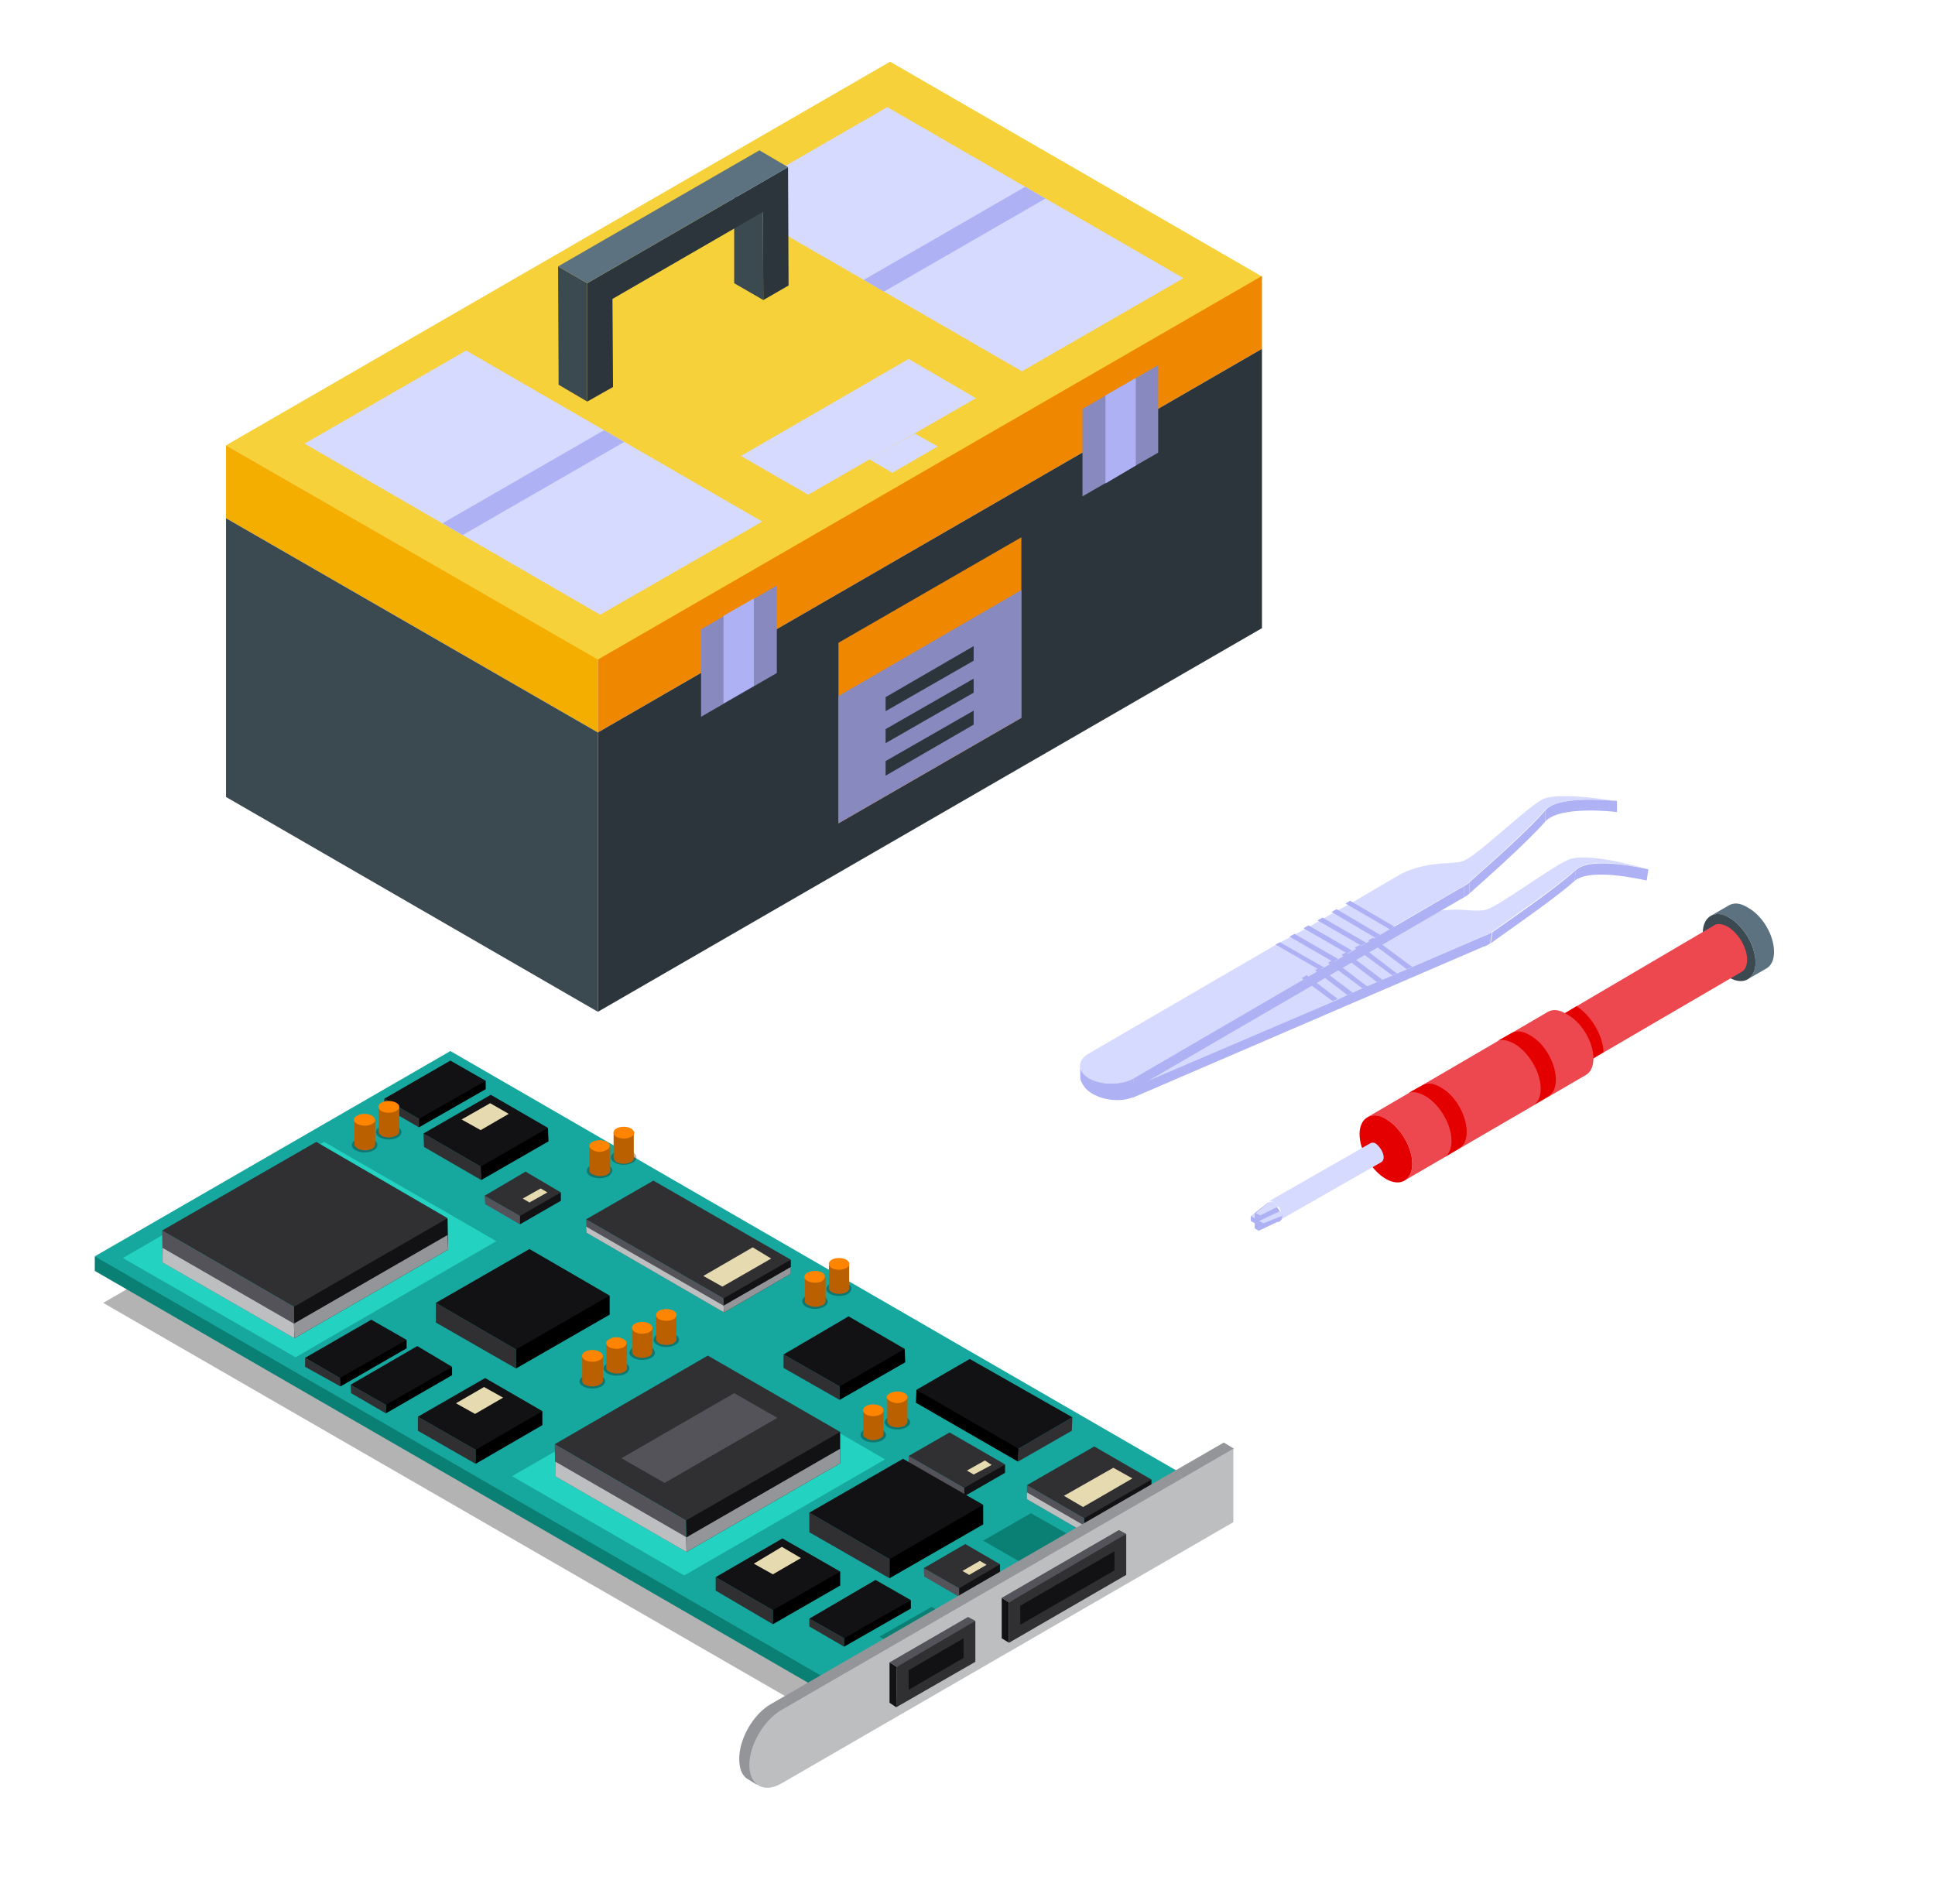 <?xml version="1.0" encoding="utf-8"?>
<!-- Generator: Adobe Illustrator 23.0.3, SVG Export Plug-In . SVG Version: 6.00 Build 0)  -->
<svg version="1.1" id="Layer_1" xmlns="http://www.w3.org/2000/svg" xmlns:xlink="http://www.w3.org/1999/xlink" x="0px" y="0px"
	 viewBox="0 0 345 339.5" style="enable-background:new 0 0 345 339.5;" xml:space="preserve">
<style type="text/css">
	.st0{opacity:0.3;enable-background:new    ;}
	.st1{fill:#0A8074;}
	.st2{fill:#16A89F;}
	.st3{fill:#24D2C1;}
	.st4{fill:#535359;}
	.st5{fill:#121214;}
	.st6{fill:#303033;}
	.st7{fill:#E6DAB0;}
	.st8{fill:#BCBEC0;}
	.st9{fill:#939598;}
	.st10{fill:#BA6000;}
	.st11{fill:#FF8400;}
	.st12{enable-background:new    ;}
	.st13{fill:#AEB2F4;}
	.st14{fill:#D7DAFF;}
	.st15{fill:#F6D13A;}
	.st16{fill:#3B4951;}
	.st17{fill:#2C353B;}
	.st18{fill:#5D7280;}
	.st19{fill:#F3AE00;}
	.st20{fill:#F08700;}
	.st21{fill:#888ABF;}
	.st22{fill:#ED484F;}
	.st23{fill:#E50000;}
</style>
<g>
	<polygon class="st0" points="152.1,309.4 219.2,270.7 85.6,193.5 18.4,232.3 	"/>
	<polygon class="st1" points="214.6,267.6 214.6,265 16.9,224 16.9,226.6 151.3,304.2 	"/>
	<polygon class="st2" points="214.6,265 80.3,187.4 16.9,224 151.3,301.6 	"/>
	<polygon class="st1" points="191.2,274 183.8,269.8 175.3,274.7 182.6,278.9 	"/>
	<polygon class="st3" points="157.8,260.2 127.2,242.5 91.3,263.2 122,280.9 	"/>
	<polygon class="st3" points="88.5,221.3 57.8,203.6 21.9,224.3 52.7,242 	"/>
	<g>
		<polygon class="st4" points="171,283.2 164.7,279.6 164.8,281.1 171,284.7 		"/>
		<polygon class="st5" points="178.3,278.9 171.2,281.7 171,283.2 171,284.7 178.3,280.4 		"/>
		<polygon class="st6" points="178.3,278.9 172.1,275.3 164.7,279.6 171,283.2 		"/>
		<polygon class="st7" points="172.8,280.8 171.6,280.1 174.7,278.3 175.9,279 		"/>
	</g>
	<g>
		<polygon class="st4" points="171.9,265.3 162,259.6 162,261.2 171.9,266.8 		"/>
		<polygon class="st5" points="179.2,261.1 172.2,263.8 171.9,265.3 171.9,266.8 179.2,262.6 		"/>
		<polygon class="st6" points="179.2,261.1 169.3,255.4 162,259.6 171.9,265.3 		"/>
		<polygon class="st7" points="173.6,262.9 172.4,262.2 175.6,260.4 176.8,261.2 		"/>
	</g>
	<g>
		<polygon class="st4" points="92.7,216.8 86.4,213.2 86.5,214.7 92.7,218.3 		"/>
		<polygon class="st5" points="100,212.6 92.9,215.3 92.7,216.8 92.7,218.3 100,214.1 		"/>
		<polygon class="st6" points="100,212.6 93.7,208.9 86.4,213.2 92.7,216.8 		"/>
		<polygon class="st7" points="94.4,214.4 93.2,213.7 96.4,211.9 97.6,212.6 		"/>
	</g>
	<g>
		<polygon class="st4" points="193.3,270.7 183.1,264.8 183.1,267.3 193.3,273.2 		"/>
		<polygon class="st8" points="193.3,272 183.1,266.1 183.1,267.3 193.3,273.2 		"/>
		<polygon class="st5" points="205.3,263.8 193.8,268.3 193.3,270.7 193.3,273.2 205.3,266.3 		"/>
		<polygon class="st9" points="205.3,265.1 193.3,272 193.3,273.2 205.3,266.3 		"/>
		<polygon class="st6" points="205.3,263.8 195.1,257.9 183.1,264.8 193.3,270.7 		"/>
		<polygon class="st7" points="193.1,268.7 189.7,266.7 198.5,261.7 201.9,263.6 		"/>
	</g>
	<g>
		<polygon class="st4" points="129,231.5 104.5,217.4 104.6,219.8 129.1,234 		"/>
		<polygon class="st8" points="129,232.8 104.5,218.7 104.6,219.8 129.1,234 		"/>
		<polygon class="st5" points="141,224.6 129.5,229.1 129,231.5 129.1,234 141,227.1 		"/>
		<polygon class="st9" points="141,225.9 129,232.8 129.1,234 141,227.1 		"/>
		<polygon class="st6" points="141,224.6 116.5,210.5 104.5,217.4 129,231.5 		"/>
		<polygon class="st7" points="128.8,229.4 125.4,227.5 134.2,222.4 137.5,224.4 		"/>
	</g>
	<g>
		<polygon class="st6" points="137.8,287.1 127.6,281.2 127.6,283.6 137.8,289.6 		"/>
		<polygon points="149.8,280.2 138.3,284.7 137.8,287.1 137.8,289.6 149.8,282.7 		"/>
		<polygon class="st5" points="149.8,280.2 139.5,274.3 127.6,281.2 137.8,287.1 		"/>
		<polygon class="st7" points="137.8,280.7 134.4,278.8 139.4,275.8 142.8,277.8 		"/>
	</g>
	<g>
		<polygon class="st6" points="158.6,278 144.3,269.7 144.3,273.2 158.6,281.4 		"/>
		<polygon points="175.3,268.3 159.2,274.5 158.6,278 158.6,281.4 175.3,271.8 		"/>
		<polygon class="st5" points="175.3,268.3 161,260.1 144.3,269.7 158.6,278 		"/>
	</g>
	<g>
		<polygon class="st6" points="92,240.6 77.7,232.3 77.7,235.8 92,244 		"/>
		<polygon points="108.7,231 92.6,237.2 92,240.6 92,244 108.7,234.4 		"/>
		<polygon class="st5" points="108.7,231 94.4,222.7 77.7,232.3 92,240.6 		"/>
	</g>
	<g>
		<polygon class="st6" points="149.7,247.2 139.7,241.5 139.7,243.9 149.7,249.6 		"/>
		<polygon points="161.3,240.5 150.1,244.8 149.7,247.2 149.7,249.6 161.4,242.9 		"/>
		<polygon class="st5" points="161.3,240.5 151.3,234.7 139.7,241.5 149.7,247.2 		"/>
	</g>
	<g>
		<polygon class="st6" points="84.8,258.5 74.5,252.6 74.5,255.1 84.8,261 		"/>
		<polygon points="96.7,251.6 85.2,256.1 84.8,258.5 84.8,261 96.7,254.1 		"/>
		<polygon class="st5" points="96.7,251.6 86.5,245.7 74.5,252.6 84.8,258.5 		"/>
		<polygon class="st7" points="84.7,252.1 81.3,250.2 86.3,247.3 89.7,249.2 		"/>
	</g>
	<g>
		<polygon class="st6" points="150.5,292.1 144.3,288.6 144.3,290 150.5,293.6 		"/>
		<polygon points="162.4,285.3 152.4,289.7 150.5,292.1 150.5,293.6 162.4,286.8 		"/>
		<polygon class="st5" points="162.4,285.3 156.1,281.7 144.3,288.6 150.5,292.1 		"/>
	</g>
	<g>
		<polygon class="st6" points="74.7,199.5 68.5,195.9 68.5,197.4 74.7,201 		"/>
		<polygon points="86.6,192.7 76.6,197.1 74.7,199.5 74.7,201 86.6,194.2 		"/>
		<polygon class="st5" points="86.6,192.7 80.3,189.1 68.5,195.9 74.7,199.5 		"/>
	</g>
	<g>
		<polygon class="st6" points="181.6,258.3 191.2,252.7 191.1,255.1 181.5,260.6 		"/>
		<polygon points="163.4,247.8 178.6,254.5 181.6,258.3 181.5,260.6 163.3,250.1 		"/>
		<polygon class="st5" points="163.4,247.8 172.9,242.3 191.2,252.7 181.6,258.3 		"/>
	</g>
	<g>
		<polygon class="st6" points="85.7,208 75.5,202.1 75.6,204.5 85.8,210.4 		"/>
		<polygon points="97.7,201.1 86.2,205.5 85.7,208 85.8,210.4 97.8,203.5 		"/>
		<polygon class="st5" points="97.7,201.1 87.5,195.2 75.5,202.1 85.7,208 		"/>
		<polygon class="st7" points="85.7,201.5 82.3,199.6 87.4,196.7 90.7,198.6 		"/>
	</g>
	<g>
		<polygon class="st6" points="68.8,250.5 62.5,246.9 62.6,248.4 68.8,252 		"/>
		<polygon points="80.6,243.7 70.7,248 68.8,250.5 68.8,252 80.6,245.2 		"/>
		<polygon class="st5" points="80.6,243.7 74.4,240 62.5,246.9 68.8,250.5 		"/>
	</g>
	<g>
		<polygon class="st6" points="60.6,245.7 54.4,242.1 54.4,243.7 60.7,247.2 		"/>
		<polygon points="72.5,238.9 62.5,243.3 60.6,245.7 60.7,247.2 72.5,240.4 		"/>
		<polygon class="st5" points="72.5,238.9 66.2,235.3 54.4,242.1 60.6,245.7 		"/>
	</g>
	<polygon class="st1" points="169,288.2 166.1,286.5 156.8,291.8 159.7,293.5 	"/>
	<g>
		<polygon class="st4" points="122.3,271.1 98.9,257.5 99,263.2 122.4,276.7 		"/>
		<polygon class="st8" points="122.4,274.1 99,260.6 99,263.2 122.4,276.7 		"/>
		<polygon class="st5" points="149.8,255.3 123.3,265.5 122.3,271.1 122.4,276.7 149.8,260.9 		"/>
		<polygon class="st9" points="149.8,258.3 122.4,274.1 122.4,276.7 149.8,260.9 		"/>
		<polygon class="st6" points="149.8,255.3 126.2,241.7 98.9,257.5 122.3,271.1 		"/>
		<polygon class="st4" points="118.5,264.4 110.8,260 130.9,248.4 138.6,252.8 		"/>
	</g>
	<g>
		<polygon class="st4" points="52.4,233 28.9,219.4 29,225.1 52.5,238.6 		"/>
		<polygon class="st8" points="52.4,236 29,222.5 29,225.1 52.5,238.6 		"/>
		<polygon class="st5" points="79.8,217.2 53.4,227.4 52.4,233 52.5,238.6 79.9,222.8 		"/>
		<polygon class="st9" points="79.8,220.2 52.4,236 52.5,238.6 79.9,222.8 		"/>
		<polygon class="st6" points="79.8,217.2 56.4,203.6 28.9,219.4 52.4,233 		"/>
	</g>
	<g>
		<path class="st0" d="M120.4,239.8c-0.9,0.5-2.3,0.5-3.2,0c-0.9-0.5-0.9-1.3,0-1.9c0.8-0.5,2.3-0.5,3.2,0
			C121.3,238.5,121.3,239.3,120.4,239.8z"/>
		<path class="st10" d="M117,234.4v4.4l0,0c0,0.3,0.2,0.5,0.5,0.7c0.7,0.4,1.9,0.4,2.6,0c0.3-0.2,0.5-0.5,0.5-0.7l0,0v-4.4H117z"/>
		<path class="st11" d="M120.1,235.2c-0.7,0.4-1.9,0.4-2.6,0s-0.7-1.1,0-1.5s1.9-0.4,2.6,0C120.8,234.1,120.8,234.8,120.1,235.2z"/>
	</g>
	<g>
		<path class="st0" d="M116.1,242.1c-0.9,0.5-2.3,0.5-3.2,0c-0.9-0.5-0.9-1.3,0-1.9c0.9-0.5,2.3-0.5,3.2,0
			C117,240.8,117,241.6,116.1,242.1z"/>
		<path class="st10" d="M112.7,236.7v4.3l0,0c0,0.3,0.2,0.6,0.5,0.8c0.7,0.4,1.9,0.4,2.6,0c0.4-0.2,0.5-0.5,0.5-0.8l0,0v-4.3H112.7z
			"/>
		<path class="st11" d="M115.8,237.5c-0.7,0.4-1.9,0.4-2.6,0s-0.7-1.1,0-1.5s1.9-0.4,2.6,0S116.5,237.1,115.8,237.5z"/>
	</g>
	<g>
		<path class="st0" d="M111.6,244.9c-0.9,0.5-2.4,0.5-3.3,0s-0.9-1.3,0-1.8s2.4-0.5,3.3,0C112.4,243.5,112.4,244.4,111.6,244.9z"/>
		<path class="st10" d="M108.1,239.5v4.4l0,0c0,0.3,0.2,0.5,0.6,0.7c0.7,0.4,1.9,0.4,2.6,0c0.4-0.2,0.5-0.5,0.5-0.7l0,0v-4.4H108.1z
			"/>
		<path class="st11" d="M111.2,240.2c-0.7,0.4-1.8,0.4-2.6,0c-0.7-0.4-0.7-1.1,0-1.4c0.7-0.5,1.9-0.5,2.6,0
			C111.9,239.1,111.9,239.8,111.2,240.2z"/>
	</g>
	<g>
		<path class="st0" d="M107.2,247.2c-0.9,0.5-2.3,0.5-3.2,0c-0.9-0.5-0.9-1.3,0-1.8s2.4-0.5,3.2,0
			C108.1,245.8,108.1,246.7,107.2,247.2z"/>
		<path class="st10" d="M103.8,241.8v4.4l0,0c0,0.3,0.2,0.6,0.5,0.7c0.7,0.4,1.9,0.4,2.6,0c0.4-0.2,0.6-0.5,0.6-0.7l0,0v-4.4H103.8z
			"/>
		<path class="st11" d="M106.9,242.5c-0.7,0.4-1.9,0.4-2.6,0s-0.7-1.1,0-1.5s1.9-0.4,2.6,0C107.7,241.5,107.7,242.1,106.9,242.5z"/>
	</g>
	<g>
		<path class="st0" d="M70.9,202.8c-0.9,0.5-2.3,0.5-3.2,0c-0.9-0.5-0.9-1.4,0-1.9s2.3-0.5,3.2,0C71.8,201.4,71.8,202.3,70.9,202.8z
			"/>
		<path class="st10" d="M67.5,197.4v4.3l0,0c0,0.3,0.2,0.5,0.5,0.8c0.7,0.4,1.9,0.4,2.6,0c0.4-0.2,0.6-0.5,0.6-0.8l0,0v-4.3H67.5z"
			/>
		<path class="st11" d="M70.6,198.1c-0.7,0.4-1.9,0.4-2.6,0s-0.7-1.1,0-1.5s1.9-0.4,2.6,0C71.4,197,71.4,197.7,70.6,198.1z"/>
	</g>
	<g>
		<path class="st0" d="M66.6,205.1c-0.9,0.5-2.3,0.5-3.2,0c-0.9-0.5-0.9-1.3,0-1.9c0.9-0.5,2.3-0.5,3.2,0
			C67.5,203.7,67.5,204.6,66.6,205.1z"/>
		<path class="st10" d="M63.2,199.7v4.3l0,0c0,0.3,0.1,0.5,0.6,0.8c0.7,0.4,1.8,0.4,2.6,0c0.3-0.2,0.5-0.5,0.5-0.8l0,0v-4.3H63.2z"
			/>
		<path class="st11" d="M66.3,200.4c-0.7,0.4-1.8,0.4-2.6,0c-0.8-0.4-0.8-1.1,0-1.5c0.7-0.4,1.8-0.4,2.6,0
			C67.1,199.4,67.1,200.1,66.3,200.4z"/>
	</g>
	<g>
		<path class="st0" d="M161.6,254.5c-0.9,0.5-2.3,0.5-3.2,0s-0.9-1.3,0-1.8s2.3-0.5,3.2,0S162.5,254,161.6,254.5z"/>
		<path class="st10" d="M158.2,249.1v4.3l0,0c0,0.3,0.2,0.5,0.5,0.8c0.7,0.4,1.9,0.4,2.6,0c0.3-0.3,0.5-0.5,0.5-0.8l0,0v-4.3H158.2z
			"/>
		<path class="st11" d="M161.3,249.8c-0.7,0.5-1.9,0.5-2.6,0c-0.8-0.4-0.8-1,0-1.4c0.7-0.4,1.9-0.4,2.6,0
			C162,248.8,162,249.4,161.3,249.8z"/>
	</g>
	<g>
		<path class="st0" d="M157.3,256.8c-0.9,0.5-2.3,0.5-3.2,0s-0.9-1.4,0-1.9s2.3-0.5,3.2,0C158.2,255.5,158.2,256.3,157.3,256.8z"/>
		<path class="st10" d="M153.9,251.4v4.3l0,0c0,0.3,0.1,0.5,0.5,0.7c0.7,0.5,1.9,0.5,2.6,0c0.4-0.2,0.5-0.4,0.5-0.7l0,0v-4.3H153.9z
			"/>
		<path class="st11" d="M157,252.2c-0.7,0.4-1.9,0.4-2.6,0c-0.7-0.4-0.7-1.1,0-1.5s1.9-0.4,2.6,0C157.7,251.1,157.7,251.8,157,252.2
			z"/>
	</g>
	<g>
		<path class="st0" d="M151.2,230.7c-0.9,0.5-2.3,0.5-3.2,0s-0.9-1.3,0-1.8c0.8-0.5,2.3-0.5,3.2,0C152,229.3,152,230.2,151.2,230.7z
			"/>
		<path class="st10" d="M147.8,225.3v4.4l0,0c0,0.3,0.2,0.5,0.5,0.7c0.7,0.4,1.9,0.4,2.6,0c0.4-0.2,0.5-0.5,0.5-0.7l0,0v-4.4H147.8z
			"/>
		<path class="st11" d="M150.9,226.1c-0.8,0.4-1.9,0.4-2.6,0c-0.7-0.4-0.7-1.1,0-1.5s1.9-0.4,2.6,0S151.6,225.7,150.9,226.1z"/>
	</g>
	<g>
		<path class="st0" d="M146.9,233c-0.9,0.5-2.3,0.5-3.2,0c-0.9-0.6-0.9-1.4,0-1.9s2.3-0.5,3.2,0C147.8,231.7,147.8,232.5,146.9,233z
			"/>
		<path class="st10" d="M143.5,227.6v4.4l0,0c0,0.3,0.2,0.5,0.6,0.7c0.7,0.4,1.9,0.4,2.6,0c0.4-0.2,0.5-0.5,0.5-0.7l0,0v-4.4H143.5z
			"/>
		<path class="st11" d="M146.6,228.4c-0.7,0.4-1.9,0.4-2.6,0c-0.8-0.4-0.8-1.1,0-1.5c0.7-0.4,1.9-0.4,2.6,0
			C147.3,227.3,147.2,228,146.6,228.4z"/>
	</g>
	<g>
		<path class="st0" d="M112.8,207.3c-0.9,0.5-2.3,0.5-3.2,0c-0.9-0.5-0.9-1.3,0-1.9c0.8-0.5,2.3-0.5,3.2,0
			C113.7,206,113.7,206.8,112.8,207.3z"/>
		<path class="st10" d="M109.4,202v4.4l0,0c0,0.3,0.2,0.5,0.5,0.8c0.7,0.4,1.9,0.4,2.6,0c0.4-0.2,0.5-0.5,0.5-0.8l0,0V202H109.4z"/>
		<path class="st11" d="M112.5,202.7c-0.7,0.4-1.9,0.4-2.6,0s-0.7-1.1,0-1.5s1.9-0.4,2.6,0C113.3,201.7,113.3,202.3,112.5,202.7z"/>
	</g>
	<g>
		<path class="st0" d="M108.5,209.7c-0.9,0.5-2.3,0.5-3.2,0c-0.9-0.5-0.9-1.4,0-1.9s2.3-0.5,3.2,0
			C109.4,208.3,109.4,209.1,108.5,209.7z"/>
		<path class="st10" d="M105.1,204.3v4.4l0,0c0,0.3,0.2,0.6,0.6,0.7c0.7,0.4,1.9,0.4,2.6,0c0.4-0.2,0.5-0.4,0.5-0.7l0,0v-4.4H105.1z
			"/>
		<path class="st11" d="M108.2,205c-0.7,0.5-1.9,0.5-2.6,0c-0.7-0.4-0.7-1,0-1.4s1.9-0.4,2.6,0C108.9,204,108.9,204.6,108.2,205z"/>
	</g>
	<g>
		<path class="st9" d="M131.8,313.6c0-3.6,2.5-8,5.7-9.8l80.7-46.6l1.8,1.1l-82.5,58.6c-0.8,0.5-1.7,0.8-2.4,0.8l-0.2,0.5L133,317
			C132.2,316.3,131.8,315.2,131.8,313.6z"/>
		<path class="st8" d="M139.3,304.9l80.6-46.6v13.1L139.3,318c-3.1,1.8-5.7,0.3-5.7-3.3C133.6,311.1,136.2,306.7,139.3,304.9z"/>
	</g>
	<g>
		<polygon class="st5" points="179.9,285.7 179.9,292.9 178.6,292.1 178.6,284.9 		"/>
		<polygon class="st4" points="200.8,273.5 192,279.9 179.9,285.7 178.6,284.9 199.5,272.8 		"/>
		<polygon class="st6" points="200.8,273.5 200.8,280.8 179.9,292.9 179.9,285.7 		"/>
		<polygon class="st5" points="198.7,276.6 198.7,280 181.9,289.7 181.9,286.3 		"/>
	</g>
	<g>
		<polygon class="st5" points="159.9,297.2 159.8,304.4 158.6,303.6 158.6,296.4 		"/>
		<polygon class="st4" points="173.9,289 165.1,295.5 159.9,297.2 158.6,296.4 172.6,288.3 		"/>
		<polygon class="st6" points="173.9,289 173.9,296.3 159.8,304.4 159.9,297.2 		"/>
		<polygon class="st5" points="171.8,292.1 171.8,295.6 162,301.3 162,297.8 		"/>
	</g>
</g>
<g>
	<g>
		<g>
			<g class="st12">
				<g>
					<g>
						<path class="st13" d="M293.9,155l-0.3,2c-0.5-0.1-10.1-2.4-12.9,0.1l0.3-2C283.8,152.6,293.4,154.9,293.9,155z"/>
					</g>
				</g>
				<g>
					<g>
						<path class="st13" d="M281,155.1l-0.3,2c-3.8,3.4-12.8,9.5-14.9,11.1l0.3-2C268.2,164.7,277.2,158.6,281,155.1z"/>
					</g>
				</g>
				<g>
					<g>
						<path class="st13" d="M266,166.2l-0.3,2c-0.3,0.2-0.6,0.4-1.1,0.6l0.3-2C265.3,166.6,265.7,166.4,266,166.2z"/>
					</g>
				</g>
				<g>
					<g>
						<polygon class="st13" points="265,166.7 264.7,168.7 202,195.7 202.3,193.6 						"/>
					</g>
				</g>
				<g>
					<g>
						<path class="st13" d="M192.9,192.3l0.3-2c-0.1,0.8,0.4,1.7,1.4,2.4c2,1.5,5.5,1.9,7.8,0.9l-0.3,2c-2.3,1-5.7,0.6-7.8-0.9
							C193.2,193.9,192.8,193.1,192.9,192.3z"/>
					</g>
				</g>
				<g>
					<g>
						<path class="st14" d="M293.5,154.9c-1.9-0.4-10-2.2-12.6,0.2c-3.8,3.4-12.8,9.5-15,11.1c-0.3,0.2-0.6,0.4-1.1,0.6l-13.2,5.7
							l-0.9,0.4l-1.7,0.7l-0.9,0.4l-1.7,0.7l-0.9,0.4l-1.7,0.7l-0.9,0.4l-1.7,0.8l-0.9,0.4l-1.7,0.8l-0.9,0.4l-35.3,15.1
							c-2.3,1-5.7,0.6-7.8-0.9c-2-1.5-1.7-3.5,0.5-4.5l35.3-15.1l0.9-0.4l1.7-0.7l0.9-0.4l1.7-0.7l0.9-0.4l1.7-0.8l0.9-0.4l1.7-0.8
							l0.9-0.4l1.7-0.7l0.9-0.4l8.5-3.7c2.5-1.1,5.8-1.4,9.1-1.1c1.1,0.1,2.3,0.1,3.1-0.1c2.5-0.8,11.4-7.5,14.6-8.9
							C282.9,151.9,291.7,154.4,293.5,154.9z"/>
					</g>
				</g>
			</g>
		</g>
		<g>
			<g>
				<polygon class="st13" points="251.8,172.4 250.8,172.8 243.6,167.4 244.5,167 				"/>
			</g>
			<g>
				<polygon class="st13" points="249.1,173.6 248.2,173.9 240.9,168.5 241.9,168.1 				"/>
			</g>
			<g>
				<polygon class="st13" points="246.5,174.7 245.5,175.1 238.3,169.6 239.2,169.2 				"/>
			</g>
			<g>
				<polygon class="st13" points="243.8,175.9 242.9,176.2 235.6,170.8 236.6,170.4 				"/>
			</g>
			<g>
				<polygon class="st13" points="241.2,177 240.2,177.4 233,171.9 233.9,171.5 				"/>
			</g>
			<g>
				<polygon class="st13" points="238.5,178.1 237.6,178.5 230.3,173.1 231.3,172.6 				"/>
			</g>
		</g>
	</g>
	<g>
		<g>
			<g class="st12">
				<g>
					<g>
						<path class="st13" d="M288.3,142.8v2c-0.5-0.1-10.3-1.2-12.8,1.7v-2C278,141.6,287.8,142.8,288.3,142.8z"/>
					</g>
				</g>
				<g>
					<g>
						<path class="st13" d="M275.5,144.5v2c-3.4,3.9-11.6,11.1-13.5,12.8v-2C264,155.5,272.2,148.4,275.5,144.5z"/>
					</g>
				</g>
				<g>
					<g>
						<path class="st13" d="M262,157.3v2c-0.3,0.3-0.6,0.5-1,0.7v-2C261.4,157.8,261.7,157.6,262,157.3z"/>
					</g>
				</g>
				<g>
					<g>
						<polygon class="st13" points="261,158 261,160 202,194.3 202.1,192.3 						"/>
					</g>
				</g>
				<g>
					<g>
						<path class="st13" d="M192.6,192v-2c0,0.8,0.6,1.7,1.7,2.3c2.2,1.2,5.7,1.2,7.8,0v2c-2.2,1.2-5.7,1.2-7.8,0
							C193.1,193.6,192.6,192.9,192.6,192z"/>
					</g>
				</g>
				<g>
					<g>
						<path class="st14" d="M287.9,142.8c-1.9-0.1-10.2-0.9-12.5,1.7c-3.4,3.9-11.6,11.1-13.5,12.8c-0.3,0.3-0.6,0.5-1,0.7
							l-12.4,7.2l-0.9,0.5l-1.7,0.9l-0.9,0.5l-1.7,0.9l-0.9,0.5l-1.7,0.9l-0.9,0.5l-1.7,1l-0.9,0.5l-1.7,1l-0.9,0.5L202,192.3
							c-2.2,1.2-5.7,1.2-7.8,0c-2.2-1.3-2.2-3.3,0-4.5l33.2-19.3l0.9-0.5l1.7-0.9l0.9-0.5l1.7-0.9l0.9-0.5l1.7-1l0.9-0.5l1.7-1
							l0.9-0.5l1.7-0.9l0.9-0.5l8-4.7c2.4-1.4,5.6-2.1,8.9-2.2c1.1-0.1,2.3-0.1,3.1-0.6c2.4-1.1,10.4-8.8,13.4-10.6
							C277,141.1,286.1,142.5,287.9,142.8z"/>
					</g>
				</g>
			</g>
		</g>
		<g>
			<g>
				<polygon class="st13" points="248.6,165.2 247.8,165.7 239.9,161.1 240.7,160.6 				"/>
			</g>
			<g>
				<polygon class="st13" points="246.1,166.7 245.2,167.2 237.4,162.6 238.3,162.1 				"/>
			</g>
			<g>
				<polygon class="st13" points="243.6,168.1 242.7,168.6 234.9,164.1 235.8,163.6 				"/>
			</g>
			<g>
				<polygon class="st13" points="241.1,169.5 240.2,170 232.4,165.5 233.3,165 				"/>
			</g>
			<g>
				<polygon class="st13" points="238.6,171 237.7,171.5 229.9,167 230.8,166.5 				"/>
			</g>
			<g>
				<polygon class="st13" points="236.1,172.5 235.2,172.9 227.4,168.4 228.2,168 				"/>
			</g>
		</g>
	</g>
</g>
<g>
	<g>
		<g>
			<polygon class="st15" points="106.6,117.7 40.3,79.4 158.7,11 225,49.3 			"/>
		</g>
		<g>
			<polygon class="st14" points="132.1,81.3 144.1,88.2 174,71 162,64 			"/>
		</g>
		<g>
			<polygon class="st14" points="155,81.9 159.1,84.3 167.2,79.6 163.1,77.3 			"/>
		</g>
		<g>
			<g>
				<polygon class="st14" points="182.2,66.2 129.4,35.7 158.2,19.1 211,49.6 				"/>
			</g>
			<g>
				<polygon class="st13" points="157.6,52 154,49.9 182.8,33.3 186.4,35.4 				"/>
			</g>
		</g>
		<g>
			<g>
				<polygon class="st14" points="135.9,93 83.1,62.5 54.3,79.1 107,109.6 				"/>
			</g>
			<g>
				<polygon class="st13" points="111.3,78.8 107.7,76.7 78.9,93.3 82.5,95.4 				"/>
			</g>
		</g>
	</g>
	<g>
		<g class="st12">
			<g>
				<g>
					<polygon class="st16" points="136.1,53.5 130.9,50.5 130.9,34.8 136,37.8 					"/>
				</g>
			</g>
			<g>
				<g>
					<polygon class="st17" points="140.5,29.8 140.6,50.9 136.1,53.5 136,37.8 109.2,53.3 109.3,69 104.7,71.6 104.7,50.5 					"/>
				</g>
			</g>
			<g>
				<g>
					<polygon class="st16" points="104.7,71.6 99.6,68.6 99.5,47.5 104.7,50.5 					"/>
				</g>
			</g>
			<g>
				<g>
					<polygon class="st18" points="104.7,50.5 99.5,47.5 135.4,26.8 140.5,29.8 					"/>
				</g>
			</g>
		</g>
	</g>
	<g>
		<g>
			<polygon class="st19" points="106.6,130.6 40.3,92.4 40.3,79.4 106.6,117.6 			"/>
		</g>
		<g>
			<polygon class="st16" points="106.6,180.4 40.3,142.1 40.3,92.4 106.6,130.6 			"/>
		</g>
	</g>
	<g>
		<g>
			<g>
				<polygon class="st20" points="225,62.2 106.6,130.6 106.6,117.6 225,49.2 				"/>
			</g>
			<g>
				<polygon class="st17" points="225,112 106.6,180.4 106.6,130.6 225,62.2 				"/>
			</g>
		</g>
		<g>
			<g>
				<polygon class="st21" points="193,88.5 193,72.9 206.5,65.1 206.5,80.7 				"/>
			</g>
			<g>
				<polygon class="st13" points="197.1,86.2 197.1,70.5 202.5,67.4 202.5,83 				"/>
			</g>
		</g>
		<g>
			<g>
				<polygon class="st21" points="138.5,120 138.5,104.4 125,112.2 125,127.8 				"/>
			</g>
			<g>
				<polygon class="st13" points="134.4,122.3 134.4,106.7 129,109.8 129,125.4 				"/>
			</g>
		</g>
		<g>
			<polygon class="st20" points="149.5,146.8 149.5,114.6 182.1,95.8 182.1,128 			"/>
		</g>
		<g>
			<polygon class="st21" points="149.5,146.8 149.5,124.1 182.1,105.2 182.1,128 			"/>
		</g>
		<g>
			<g>
				<polygon class="st17" points="157.9,126.8 157.9,124.3 173.6,115.2 173.6,117.8 				"/>
			</g>
			<g>
				<polygon class="st17" points="157.9,132.5 157.9,130 173.6,121 173.6,123.5 				"/>
			</g>
			<g>
				<polygon class="st17" points="157.9,138.3 157.9,135.7 173.6,126.7 173.6,129.2 				"/>
			</g>
		</g>
	</g>
</g>
<g>
	<g>
		<polygon class="st14" points="223,216.8 226.2,214.4 226.4,215.8 223.7,217.2 		"/>
	</g>
	<g>
		<g class="st12">
			<g>
				<g>
					<path class="st18" d="M316.3,169.7c0,1.5-0.5,2.5-1.4,3l-3.3,1.9c0.9-0.5,1.4-1.6,1.4-3c0-2.9-2.1-6.5-4.7-8
						c-1.3-0.7-2.4-0.8-3.3-0.3l3.3-1.9c0.9-0.5,2-0.4,3.3,0.4C314.2,163.2,316.3,166.7,316.3,169.7z"/>
				</g>
			</g>
			<g>
				<g>
					<path class="st16" d="M308.3,163.6c2.6,1.5,4.7,5.1,4.7,8c0,2.9-2.1,4.2-4.7,2.7c-2.6-1.5-4.7-5.1-4.7-8
						S305.8,162.1,308.3,163.6z"/>
				</g>
			</g>
		</g>
	</g>
	<g>
		<g>
			<path class="st22" d="M311.5,171.1c0,1.1-0.4,1.9-1,2.2L286,187.6l-4.6,2.7c0.6-0.4,1-1.1,1-2.2c0-2.1-1.5-4.7-3.4-5.8
				c-0.9-0.5-1.8-0.6-2.4-0.2l4.5-2.7l24.5-14.4c0.6-0.4,1.4-0.3,2.4,0.2C310,166.4,311.5,169,311.5,171.1z"/>
		</g>
	</g>
	<g>
		<g>
			<path class="st23" d="M281.4,190.3c0.6-0.4,1-1.1,1-2.2c0-2.1-1.5-4.7-3.4-5.8c-0.9-0.5-1.8-0.6-2.4-0.2l4.5-2.7
				c2.6,1.7,4.7,5.2,4.8,8.2L281.4,190.3z"/>
		</g>
	</g>
	<g>
		<g class="st12">
			<g>
				<g>
					<path class="st22" d="M284.1,188.7c0,1.5-0.5,2.5-1.4,3l-32.3,18.8c0.9-0.5,1.4-1.6,1.4-3c0-2.9-2.1-6.5-4.7-8
						c-1.3-0.7-2.4-0.8-3.3-0.3l32.2-18.8c0.9-0.5,2-0.4,3.3,0.4C282,182.2,284.1,185.8,284.1,188.7z"/>
				</g>
			</g>
			<g>
				<g>
					<path class="st23" d="M247.1,199.5c2.6,1.5,4.7,5.1,4.7,8s-2.1,4.2-4.7,2.7c-2.6-1.5-4.7-5.1-4.7-8S244.6,198,247.1,199.5z"/>
				</g>
			</g>
		</g>
	</g>
	<g>
		<g>
			<path class="st23" d="M277.4,192.5c0,1.5-0.5,2.5-1.4,3l-2.7,1.6c0.9-0.5,1.4-1.5,1.4-3c0-2.9-2.1-6.5-4.7-8
				c-1.3-0.7-2.4-0.9-3.2-0.4l2.7-1.5c0.9-0.5,2-0.4,3.3,0.4C275.4,186,277.4,189.6,277.4,192.5z"/>
		</g>
	</g>
	<g>
		<g>
			<path class="st23" d="M261.5,201.8c0,1.5-0.5,2.5-1.4,3l-2.7,1.6c0.9-0.5,1.4-1.5,1.4-3c0-2.9-2.1-6.5-4.7-8
				c-1.3-0.7-2.4-0.9-3.2-0.4l2.7-1.5c0.9-0.5,2-0.4,3.3,0.4C259.5,195.3,261.5,198.9,261.5,201.8z"/>
		</g>
	</g>
	<g>
		<g class="st12">
			<g>
				<g>
					<path class="st14" d="M246.7,206.3c0,0.4-0.1,0.7-0.4,0.9l-18.2,10.4c0.2-0.1,0.4-0.4,0.4-0.9c0-0.9-0.6-1.9-1.4-2.4
						c-0.4-0.2-0.7-0.2-0.9-0.1l18.2-10.4c0.3-0.1,0.6-0.1,0.9,0.1C246.1,204.5,246.7,205.6,246.7,206.3z"/>
				</g>
			</g>
			<g>
				<g>
					<path class="st13" d="M228.6,216.8L228.6,216.8c0,0.4-0.1,0.8-0.4,0.9v0.1h-0.1c-0.2,0.1-0.6,0.1-0.9-0.1
						c-0.1-0.1-0.1-0.1-0.2-0.1c-0.2-0.1-0.4-0.4-0.6-0.6c-0.1-0.2-0.3-0.4-0.4-0.7c-0.1-0.3-0.2-0.5-0.2-0.8c0-0.3,0.1-0.5,0.2-0.7
						l0.2-0.1c0.3-0.1,0.6-0.1,0.9,0.1c0.3,0.1,0.5,0.4,0.7,0.6c0.2,0.2,0.3,0.4,0.4,0.7C228.5,216.2,228.6,216.5,228.6,216.8z"/>
				</g>
			</g>
		</g>
	</g>
	<g>
		<polygon class="st13" points="228.2,217.6 228.2,217.7 228.1,217.7 224.5,219.4 223.7,216.3 226,214.5 226.2,214.4 227,215.6 		
			"/>
	</g>
	<g>
		<polygon class="st13" points="225.3,218.1 224.5,217.7 224.5,216.8 223.7,216.3 223.7,217.2 223,216.8 223,217.7 223.7,218.1 
			223.7,219 224.5,219.5 224.5,218.6 225.3,219.1 		"/>
	</g>
	<g>
		<path class="st14" d="M228,215.1l-0.9,0.4l-2.4,1.2l-0.8-0.4l2.3-1.9l0.2-0.1c0.3-0.1,0.6-0.1,0.9,0.1
			C227.5,214.6,227.7,214.9,228,215.1z"/>
	</g>
	<g>
		<path class="st14" d="M228.6,216.8l-1.6,0.6l-1.7,0.7l-0.8-0.4l1.9-0.9l1.9-0.9C228.5,216.2,228.6,216.5,228.6,216.8z"/>
	</g>
</g>
</svg>
